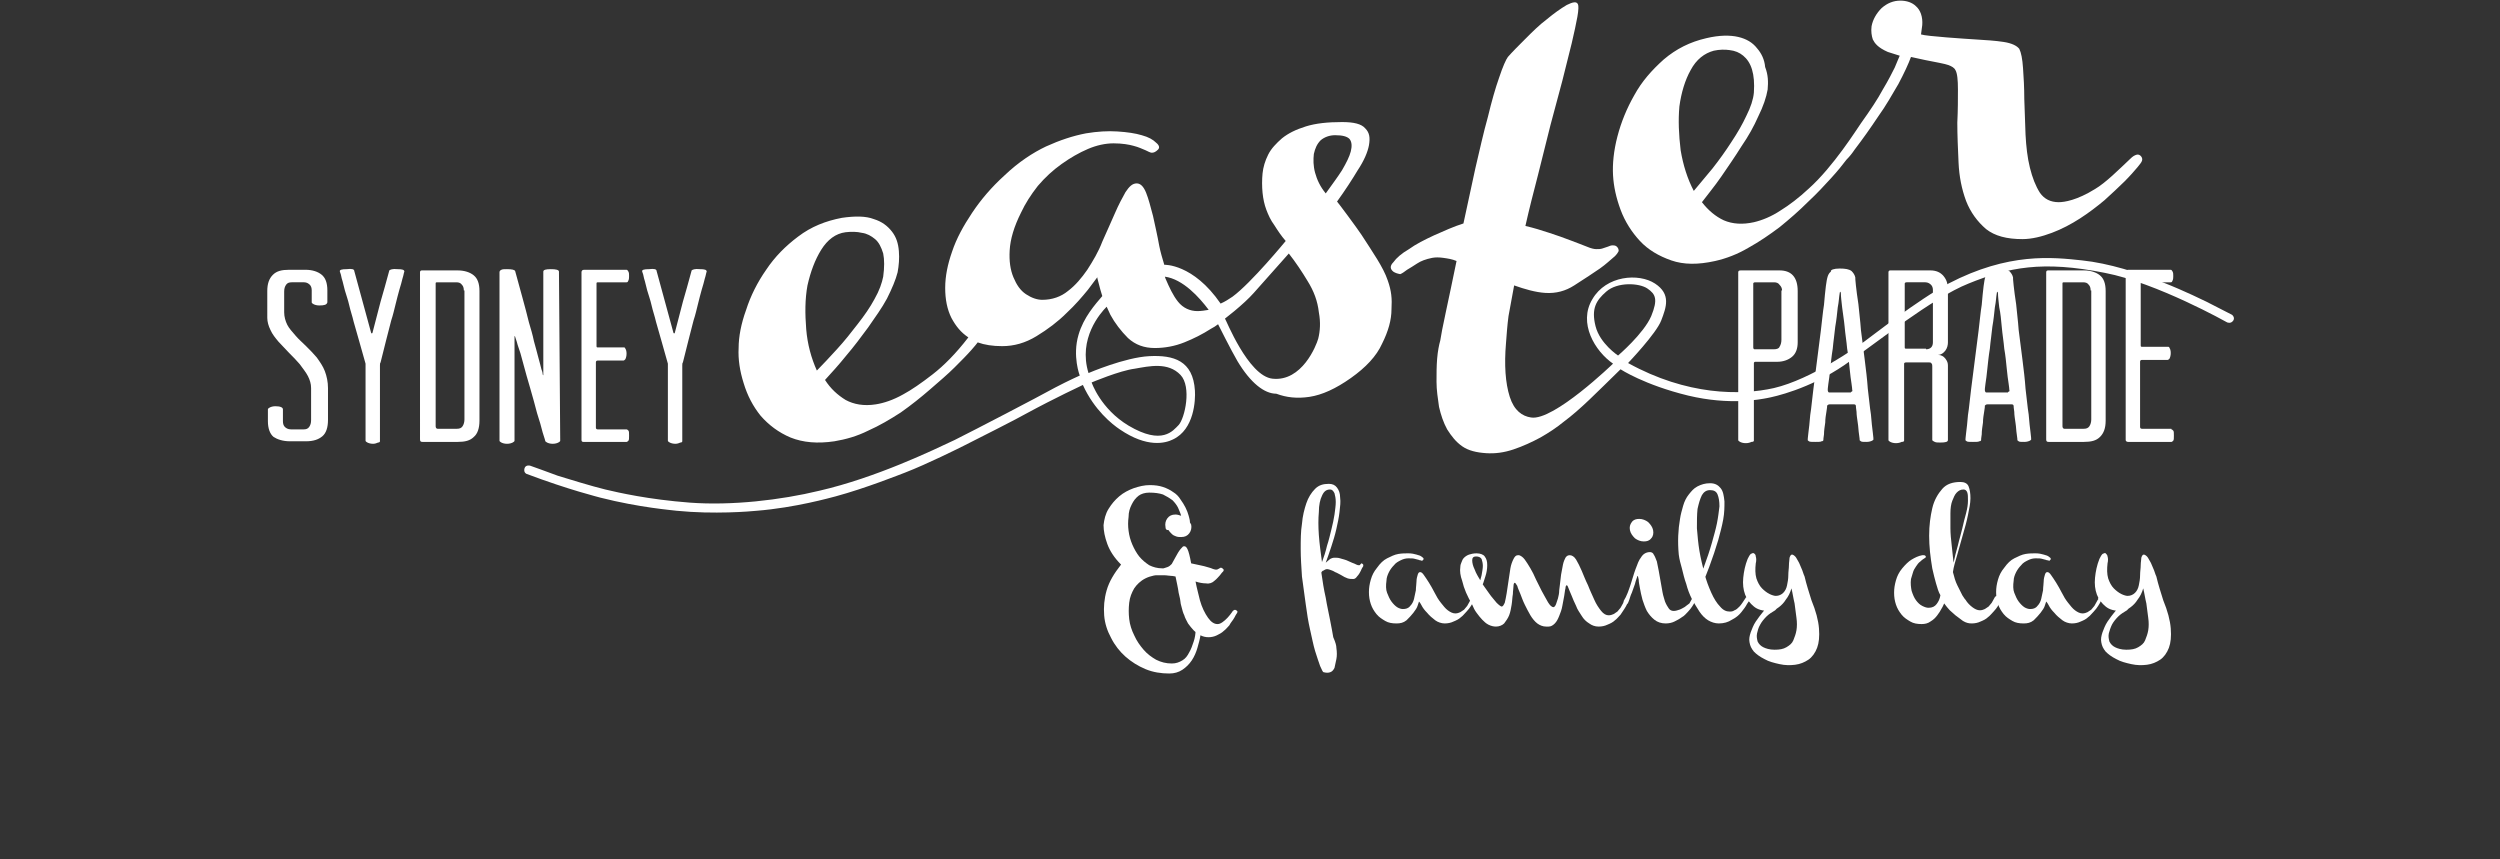 <?xml version="1.0" encoding="utf-8"?>
<!-- Generator: Adobe Illustrator 18.1.0, SVG Export Plug-In . SVG Version: 6.00 Build 0)  -->
<!DOCTYPE svg PUBLIC "-//W3C//DTD SVG 1.1//EN" "http://www.w3.org/Graphics/SVG/1.1/DTD/svg11.dtd">
<svg version="1.1" id="Layer_1" xmlns="http://www.w3.org/2000/svg" xmlns:xlink="http://www.w3.org/1999/xlink" x="0px" y="0px"
	 viewBox="-439 348.5 399.4 137.3" enable-background="new -439 348.5 399.4 137.3" xml:space="preserve">
<rect x="-439" y="348.5" width="399.4" height="137.3" fill="#333333" stroke="none"/>
<g>
	<g>
		<path fill-rule="evenodd" clip-rule="evenodd" fill="#FFFFFF" d="M-388,397.3c-0.4,0-0.7-0.1-0.9-0.2c-0.2-0.1-0.3-0.2-0.3-0.3
			v-1.9c0-0.4-0.1-0.7-0.3-0.9c-0.2-0.2-0.5-0.4-0.9-0.4h-0.4h-1.6c-0.4,0-0.7,0.1-0.9,0.4c-0.2,0.3-0.3,0.6-0.3,1.1v3.3
			c0,0.7,0.2,1.4,0.5,2c0.3,0.6,0.8,1.1,1.3,1.7c0.5,0.6,1.1,1.1,1.7,1.7c0.6,0.6,1.2,1.2,1.7,1.8c0.5,0.7,1,1.4,1.3,2.2
			c0.3,0.8,0.5,1.7,0.5,2.7v5.1c0,1.2-0.3,2.1-0.9,2.6c-0.6,0.5-1.4,0.8-2.6,0.8h-2.6c-1.1,0-2-0.3-2.6-0.7
			c-0.6-0.5-0.9-1.4-0.9-2.5v-1.9c0-0.1,0.1-0.2,0.3-0.3c0.2-0.1,0.5-0.2,0.9-0.2c0.8,0,1.2,0.2,1.2,0.5v1.9c0,0.4,0.1,0.7,0.3,0.9
			c0.2,0.2,0.5,0.4,1,0.4h2c0.4,0,0.7-0.1,0.9-0.4c0.2-0.3,0.3-0.6,0.3-1.1v-5.1c0-0.7-0.2-1.3-0.5-1.9c-0.3-0.6-0.8-1.2-1.3-1.9
			c-0.5-0.6-1.1-1.2-1.7-1.8c-0.6-0.6-1.1-1.2-1.7-1.8c-0.5-0.6-1-1.2-1.3-1.9c-0.3-0.6-0.5-1.3-0.5-1.9V395c0-1.2,0.3-2,0.9-2.6
			c0.6-0.6,1.4-0.8,2.6-0.8h2.6c1.1,0,2,0.3,2.6,0.8c0.6,0.5,0.9,1.3,0.9,2.5v1.9C-386.8,397.2-387.2,397.3-388,397.3z"/>
		<path fill-rule="evenodd" clip-rule="evenodd" fill="#FFFFFF" d="M-375.5,391.5c0.8,0,1.1,0.1,1.1,0.4c-0.1,0.2-0.1,0.5-0.3,1.1
			c-0.1,0.5-0.3,1.1-0.5,1.8c-0.2,0.7-0.4,1.5-0.6,2.3c-0.2,0.8-0.4,1.7-0.7,2.6c-0.5,2-1.1,4.2-1.7,6.7c-0.1,0.1-0.1,0.3-0.1,0.5
			v11.8v0.3c0,0.1-0.1,0.2-0.3,0.2c-0.2,0.1-0.5,0.2-0.8,0.2c-0.4,0-0.7-0.1-0.9-0.2c-0.2-0.1-0.3-0.2-0.3-0.3v-0.2v-11.7
			c0-0.1,0-0.2,0-0.2c0,0,0-0.1,0-0.2c-0.7-2.4-1.3-4.7-1.9-6.7c-0.2-0.9-0.5-1.7-0.7-2.6c-0.2-0.9-0.5-1.7-0.7-2.4
			c-0.2-0.7-0.3-1.3-0.5-1.9c-0.1-0.5-0.2-0.9-0.3-1.1c-0.1-0.3,0.3-0.4,1.1-0.4c0.8-0.1,1.2,0,1.2,0.3l2.7,9.9
			c0.1,0.1,0.1,0.1,0.2,0l1.3-5c0.4-1.4,0.9-3.1,1.4-5C-376.7,391.6-376.3,391.4-375.5,391.5z"/>
		<path fill-rule="evenodd" clip-rule="evenodd" fill="#FFFFFF" d="M-364.9,394.9c0-0.4-0.1-0.7-0.3-0.9c-0.2-0.3-0.5-0.4-0.9-0.4
			h-3.1c-0.2,0-0.2,0.1-0.2,0.2v22.8c0,0.2,0.1,0.4,0.3,0.4h3.1c0.4,0,0.7-0.1,0.9-0.4c0.2-0.3,0.3-0.7,0.3-1.1V394.9z
			 M-365.9,391.7c1.1,0,2,0.3,2.6,0.8c0.6,0.5,0.9,1.3,0.9,2.5v20.7c0,1.2-0.3,2.1-0.9,2.6c-0.6,0.6-1.4,0.8-2.6,0.8h-5.6
			c-0.3,0-0.4-0.1-0.4-0.4V392c0-0.2,0.1-0.3,0.3-0.3H-365.9z"/>
		<path fill-rule="evenodd" clip-rule="evenodd" fill="#FFFFFF" d="M-349.5,418.9c0,0.1-0.1,0.2-0.3,0.3c-0.2,0.1-0.5,0.2-0.9,0.2
			c-0.4,0-0.7-0.1-0.9-0.2c-0.2-0.1-0.3-0.2-0.3-0.3c0,0-0.1-0.4-0.4-1.3c-0.2-0.8-0.5-1.9-0.9-3.1c-0.3-1.2-0.7-2.6-1.1-4
			c-0.4-1.4-0.8-2.7-1.1-3.9c-0.3-1.2-0.6-2.2-0.9-3c-0.2-0.8-0.4-1.2-0.4-1.3c0-0.1-0.1-0.1-0.1-0.1c0,0,0,0,0,0.1v16.6
			c0,0.1-0.1,0.2-0.3,0.3c-0.2,0.1-0.5,0.2-0.9,0.2c-0.4,0-0.7-0.1-0.9-0.2c-0.2-0.1-0.3-0.2-0.3-0.3V392c0-0.2,0.1-0.3,0.3-0.4
			c0.2-0.1,0.5-0.1,0.9-0.1c0.8,0,1.2,0.1,1.3,0.3c0.8,3,1.6,5.7,2.2,8.2c0.3,1,0.6,2,0.8,3c0.3,1,0.5,1.9,0.7,2.6
			c0.2,0.8,0.4,1.4,0.5,1.9c0.2,0.5,0.2,0.7,0.2,0.8c0,0.1,0.1,0.1,0.1,0.2c0,0.1,0,0,0-0.2v-16.4c0-0.3,0.4-0.4,1.2-0.4
			c0.8,0,1.3,0.1,1.3,0.4L-349.5,418.9z"/>
		<path fill-rule="evenodd" clip-rule="evenodd" fill="#FFFFFF" d="M-338.9,417.1c0.1,0,0.2,0.1,0.3,0.2c0.1,0.1,0.1,0.4,0.1,0.8
			c0,0.4,0,0.7-0.1,0.8c-0.1,0.1-0.2,0.2-0.3,0.2l-6.9,0c-0.2,0-0.3-0.1-0.3-0.3V392c0-0.2,0.1-0.4,0.4-0.4h6.8
			c0.1,0,0.2,0.1,0.3,0.3c0.1,0.2,0.1,0.4,0.1,0.7c0,0.2,0,0.5-0.1,0.7c-0.1,0.2-0.1,0.3-0.3,0.3h-4.6c-0.2,0-0.2,0.1-0.2,0.2v10
			c0,0.2,0.1,0.2,0.2,0.2h4.2c0.1,0,0.2,0.1,0.2,0.2c0.1,0.1,0.2,0.4,0.2,0.8c0,0.4-0.1,0.7-0.2,0.9c-0.1,0.1-0.2,0.2-0.3,0.2h-4.1
			c-0.2,0-0.3,0.1-0.3,0.3v10.4c0,0.2,0.1,0.3,0.3,0.3H-338.9z"/>
		<path fill-rule="evenodd" clip-rule="evenodd" fill="#FFFFFF" d="M-327.2,391.5c0.8,0,1.1,0.1,1.1,0.4c-0.1,0.2-0.1,0.5-0.3,1.1
			c-0.1,0.5-0.3,1.1-0.5,1.8c-0.2,0.7-0.4,1.5-0.6,2.3c-0.2,0.8-0.4,1.7-0.7,2.6c-0.5,2-1.1,4.2-1.7,6.7c-0.1,0.1-0.1,0.3-0.1,0.5
			v11.8v0.3c0,0.1-0.1,0.2-0.3,0.2c-0.2,0.1-0.5,0.2-0.8,0.2c-0.4,0-0.7-0.1-0.9-0.2c-0.2-0.1-0.3-0.2-0.3-0.3v-0.2v-11.7
			c0-0.1,0-0.2,0-0.2c0,0,0-0.1,0-0.2c-0.7-2.4-1.3-4.7-1.9-6.7c-0.2-0.9-0.5-1.7-0.7-2.6c-0.2-0.9-0.5-1.7-0.7-2.4
			c-0.2-0.7-0.3-1.3-0.5-1.9c-0.1-0.5-0.2-0.9-0.3-1.1c-0.1-0.3,0.3-0.4,1.1-0.4c0.8-0.1,1.2,0,1.2,0.3l2.7,9.9
			c0.1,0.1,0.1,0.1,0.2,0l1.3-5c0.4-1.4,0.9-3.1,1.4-5C-328.4,391.6-328,391.4-327.2,391.5z"/>
		<path fill="#FFFFFF" d="M-156.6,362.8c-0.2,1.2-0.7,2.7-1.5,4.3c-0.7,1.6-1.6,3.2-2.7,4.8c-1,1.6-2.1,3.2-3.2,4.8
			c-1.1,1.6-2.2,2.9-3.1,4.1c1,1.3,2.2,2.3,3.5,2.9c1.4,0.6,3,0.7,4.8,0.3c1.3-0.3,2.8-0.9,4.3-1.9c1.3-0.8,2.9-2,4.5-3.5
			c3.9-3.5,7.6-9.4,8.3-10.4c1.5-2.1,2.7-3.9,3.5-5.4c0.9-1.5,1.5-2.7,1.9-3.5c0.4-0.9,0.6-1.5,0.8-1.9c0,0-1.3-0.4-1.9-0.6
			c-1.6-0.7-2.1-1.4-2.4-2c-0.2-0.6-0.3-1.3-0.2-2.1c0.2-1.1,0.8-2.1,1.6-2.9c0.9-0.8,1.9-1.2,3-1.2c1,0,1.9,0.3,2.5,0.9
			c0.7,0.6,1.1,1.7,1,3c-0.1,0.6-0.1,0.9-0.2,1.5c0.9,0.3,7.1,0.7,8.7,0.8c1.7,0.1,3.2,0.2,4.5,0.4c1.3,0.2,2.1,0.6,2.5,1.1
			c0.3,0.6,0.5,1.6,0.6,3.1c0.1,1.4,0.2,3.1,0.2,4.9l0.2,5.7c0.1,1.9,0.3,3.7,0.7,5.3c0.4,1.6,0.9,2.9,1.6,4c0.7,1,1.7,1.5,3,1.5
			c0.9,0,2.9-0.3,5.8-2.1c1.7-1,3.8-3.1,5.6-4.8c0.4-0.4,0.7-0.6,1.1-0.7c0.5-0.1,1,0.5,0.8,1c-0.1,0.3-0.4,0.6-0.7,1
			c-0.5,0.6-1.2,1.4-2.1,2.3c-0.9,0.9-2,1.9-3.2,3c-1.2,1-2.5,2-3.9,2.9c-1.4,0.9-2.9,1.7-4.5,2.3c-1.6,0.6-3.2,1-4.7,1
			c-2.5,0-4.4-0.5-5.8-1.6c-1.4-1.2-2.5-2.7-3.2-4.5c-0.7-1.9-1.1-3.9-1.2-6.1c-0.1-2.2-0.2-4.4-0.2-6.4c0.1-2,0.1-3.8,0.1-5.3
			c0-1.5-0.1-2.6-0.4-3.1c-0.2-0.4-0.6-0.6-1.1-0.8c-0.5-0.2-2.2-0.5-3.7-0.8c-0.9-0.2-2.3-0.5-2.3-0.5c-0.4,1.1-1.1,2.6-2,4.3
			c-1,1.7-2,3.5-3.3,5.3c-1.2,1.8-2.4,3.5-3.7,5.2c-0.4,0.6-0.8,1.1-1.3,1.6c-0.6,0.8-1.4,1.8-2.5,3c-1,1.1-2.2,2.4-3.7,3.8
			c-1.4,1.4-2.9,2.7-4.5,4c-1.6,1.2-3.2,2.3-5,3.3c-1.7,1-3.5,1.7-5.3,2.1c-2.7,0.6-5,0.6-7-0.1c-2-0.7-3.7-1.7-5-3.1
			c-1.3-1.4-2.4-3.1-3.1-5c-0.7-1.9-1.1-3.7-1.2-5.5c-0.1-1.8,0.1-3.9,0.7-6.2c0.6-2.3,1.5-4.5,2.7-6.6c1.2-2.2,2.8-4,4.7-5.7
			c2-1.7,4.2-2.8,6.8-3.4c2.1-0.5,3.8-0.5,5.1-0.2c1.3,0.3,2.3,0.9,3,1.8c0.7,0.8,1.2,1.8,1.3,3
			C-156.5,360.5-156.5,361.6-156.6,362.8z M-165.2,356.6c-1.5,0.4-2.8,1.4-3.7,3.1c-0.9,1.6-1.5,3.6-1.8,5.8c-0.2,2.2-0.1,4.5,0.2,7
			c0.4,2.4,1.1,4.6,2.1,6.5c0.9-1.1,1.9-2.3,3-3.6c1.1-1.4,2.1-2.8,3-4.2c1-1.5,1.8-2.9,2.4-4.2c0.7-1.4,1.1-2.6,1.2-3.7
			c0.1-1.5,0-2.7-0.3-3.7c-0.3-1-0.8-1.7-1.4-2.2c-0.6-0.5-1.3-0.8-2.2-0.9C-163.4,356.4-164.3,356.4-165.2,356.6z"/>
		<path fill="#FFFFFF" d="M-303.9,385.6c-1.6,0.2-2.9,1.2-3.9,2.8c-1,1.6-1.7,3.5-2.2,5.7c-0.4,2.2-0.4,4.5-0.2,7
			c0.2,2.4,0.8,4.6,1.7,6.6c1-1,2-2.1,3.2-3.4c1.2-1.3,2.3-2.7,3.3-4c1.1-1.4,2-2.7,2.7-4c0.8-1.4,1.2-2.6,1.4-3.6
			c0.2-1.5,0.2-2.7,0-3.7c-0.3-1-0.7-1.8-1.3-2.3c-0.6-0.5-1.3-0.9-2.1-1C-302.1,385.5-303,385.5-303.9,385.6z M-252.9,392.7
			l0.1,0.3c0.6,1.4,1.2,2.7,2,3.7c0.8,1,1.9,1.5,3.1,1.5c0.6,0,1.2-0.1,1.8-0.2C-247.4,396-250,393.1-252.9,392.7z M-225.7,370.1
			c-0.9,0-1.7,0.3-2.3,0.8c-0.6,0.6-0.9,1.3-1.1,2.2c-0.1,0.9-0.1,1.9,0.2,3c0.3,1.1,0.8,2.2,1.7,3.3c1-1.4,1.9-2.6,2.6-3.7
			c0.7-1.2,1.2-2.2,1.4-3c0.2-0.8,0.2-1.5-0.2-2C-223.8,370.3-224.5,370.1-225.7,370.1z M-264.6,409.6c0,0,1.4,4.2,5.9,6.9
			c5.4,3.2,7.1,0.8,8-0.1c1-1.1,2.1-6.1,0.3-8c-2-2.1-5-1.4-7.3-1C-260.1,407.7-264.6,409.6-264.6,409.6z M-235.7,409
			c4.7,0.5,7-5.3,7.3-6.4c0.3-1.2,0.4-2.6,0.1-4.2c-0.2-1.8-0.8-3.4-1.8-5c-0.9-1.5-1.9-3-3-4.4c0,0-4.7,5.3-5.6,6.3
			c-0.8,0.9-1.9,1.9-3.1,2.9c-0.5,0.4-1,0.8-1.5,1.2C-243.2,399.4-239.6,408.6-235.7,409z M-241.3,406.2c-1-1.7-3.1-5.9-3.1-5.9
			c-0.4,0.3-0.7,0.5-1.1,0.7c-1.4,0.9-2.8,1.6-4.3,2.2c-1.5,0.6-3.1,0.9-4.7,0.9c-1.7,0-3.1-0.5-4.3-1.6c-1.1-1.1-2.1-2.4-2.8-3.7
			c-0.2-0.4-0.4-0.9-0.6-1.3c-1,1-4.6,5.1-2.9,10.6c0,0,5.8-2.5,9.7-2.7c3.9-0.2,7,0.7,7.3,5.5c0.1,1.5-0.1,6.2-3.5,7.8
			c-1.2,0.6-4.1,1.4-8.5-1.6c-1.2-0.8-4.1-3.1-5.9-7.1c0,0-4.5,2.1-9.1,4.6c-1,0.6-8.1,4.2-9.9,5.1c-0.8,0.4-5.8,2.9-9.4,4.3
			c-0.8,0.3-6.3,2.5-11.1,3.8c-0.8,0.2-6.4,1.8-12.6,2.3c-1,0.1-6.8,0.6-12.8,0c-0.7-0.1-5.9-0.5-12.2-2.1
			c-0.3-0.1-4.9-1.2-11.8-3.8c0,0-0.5-0.2-0.3-0.9c0.2-0.6,0.9-0.4,0.9-0.4s3.1,1.1,4.4,1.6c1.3,0.4,5.5,1.7,7.6,2.2
			c2.1,0.5,6.9,1.6,13.5,2.1c6.7,0.5,14.5-0.4,20.7-1.9c9.1-2.1,18.2-6.5,21.6-8.1c3.4-1.7,13.2-6.8,16.1-8.4
			c2.1-1.1,3.9-1.9,3.9-1.9s-1.2-3.1-0.2-6.5c0.8-2.8,2.7-4.9,3.8-6.2c-0.1-0.3-0.2-0.7-0.3-1c-0.3-1.2-0.5-1.8-0.5-2l-1.5,2
			c-0.9,1.1-2,2.4-3.4,3.7c-1.4,1.4-3,2.6-4.8,3.7c-1.8,1.1-3.6,1.6-5.5,1.6c-1.5,0-2.8-0.2-3.9-0.6c-0.2,0.3-0.5,0.6-1,1.2
			c-0.7,0.8-1.6,1.7-2.7,2.8c-1.1,1.1-2.4,2.2-3.9,3.5c-1.5,1.3-3,2.5-4.7,3.7c-1.7,1.1-3.4,2.1-5.2,2.9c-1.8,0.9-3.6,1.4-5.4,1.7
			c-2.7,0.4-5,0.2-7-0.6c-1.9-0.8-3.5-2-4.8-3.5c-1.2-1.5-2.1-3.2-2.7-5.2c-0.6-1.9-0.9-3.8-0.8-5.6c0-1.8,0.4-3.9,1.2-6.1
			c0.7-2.2,1.8-4.4,3.2-6.4c1.4-2.1,3.1-3.8,5.1-5.3c2.1-1.6,4.4-2.5,7-3c2.1-0.3,3.8-0.3,5.1,0.2c1.3,0.4,2.2,1.1,2.9,2
			c0.7,0.9,1,1.9,1.1,3.1c0.1,1.2,0,2.3-0.2,3.4c-0.3,1.2-0.9,2.6-1.7,4.2c-0.8,1.5-1.9,3-3,4.6c-1.1,1.5-2.3,3.1-3.5,4.5
			c-1.2,1.5-2.4,2.8-3.4,3.9c0.9,1.4,2,2.4,3.3,3.2c1.3,0.7,2.9,1,4.8,0.7c1.3-0.2,2.8-0.7,4.4-1.6c1.3-0.7,2.9-1.8,4.7-3.2
			c1.8-1.4,3.7-3.3,5.7-5.9c-1.2-0.8-2-1.8-2.7-3.1c-0.7-1.4-1-3-1-4.8c0-1.9,0.4-3.8,1.1-5.8c0.7-2.1,1.8-4.1,3.2-6.2
			c1.4-2.1,3.1-4.1,5.2-6c2.2-2.1,4.5-3.6,6.6-4.6c2.2-1,4.3-1.7,6.4-2.1c1.8-0.3,3.5-0.4,5-0.3c1.6,0.1,2.9,0.3,3.9,0.6
			c1.1,0.3,1.8,0.7,2.3,1.2c0.5,0.4,0.6,0.8,0.3,1.1c-0.4,0.4-0.7,0.5-1,0.5c-0.2,0-0.6-0.2-1-0.4c-0.5-0.2-1.1-0.5-1.9-0.7
			c-0.7-0.2-1.8-0.4-3.2-0.4c-1.3,0-2.7,0.3-4.1,0.9c-1.4,0.6-2.8,1.4-4.2,2.4c-1.4,1-2.6,2.1-3.8,3.5c-1.1,1.4-2,2.8-2.7,4.3
			c-1.1,2.2-1.7,4.2-1.8,6c-0.1,1.7,0.1,3.1,0.6,4.3c0.5,1.2,1.1,2.1,2,2.7c0.9,0.6,1.8,0.9,2.6,0.9c1.6,0,3-0.5,4.1-1.4
			c1.2-0.9,2.2-2.1,3.1-3.4c0.9-1.4,1.8-2.9,2.4-4.5c0.7-1.6,1.4-3.1,2-4.5c0.6-1.4,1.2-2.5,1.7-3.4c0.6-0.9,1.1-1.4,1.8-1.4
			c0.6,0,1.1,0.5,1.5,1.5c0.4,1,0.7,2.2,1.1,3.7c0.3,1.4,0.7,3.1,1,4.8c0.2,1,0.5,2,0.8,3c0,0,4.6-0.2,9,6.2
			c0.7-0.3,1.3-0.7,1.9-1.1c3-2.2,8.5-8.9,8.5-8.9c-0.7-0.8-1.3-1.7-1.8-2.5c-0.6-0.8-1-1.7-1.3-2.5c-0.3-0.8-0.5-1.7-0.6-2.7
			c-0.1-1-0.1-2.1,0-3.1c0.1-1,0.4-2,0.9-3c0.5-1,1.3-1.8,2.2-2.6c1-0.8,2.2-1.4,3.8-1.9c1.6-0.5,3.5-0.7,5.8-0.7
			c1.9,0,3.1,0.3,3.7,1c0.7,0.7,0.8,1.5,0.6,2.7c-0.2,1.1-0.8,2.5-1.8,4c-0.9,1.5-2,3.2-3.3,5c0.2,0.2,3.1,4.1,3.9,5.3
			c1.8,2.8,3.5,5.2,4.2,7.3c0.6,1.7,0.7,2.9,0.6,4.6c0,1.7-0.5,3.5-1.5,5.5c-0.9,2-2.6,3.8-5,5.5c-2.4,1.7-4.6,2.7-6.6,3
			c-2,0.3-3.7,0.1-5.3-0.5C-237,411.4-239.2,409.7-241.3,406.2z"/>
		<path fill="#FFFFFF" d="M-180.5,405.3c0,0,4.1-3.5,5.3-6.3c1.1-2.7,0.7-3.5-0.6-4.4c-1.3-0.9-4.8-1.1-6.6,0.5
			c-1.6,1.4-2.4,2.7-1.7,5.5C-183.4,403.4-180.5,405.3-180.5,405.3z M-216.4,391.9c-0.5-0.4-0.6-0.9,0-1.5c0.5-0.7,1.3-1.4,2.5-2.1
			c1.1-0.8,2.5-1.5,4-2.2c1.6-0.7,3.1-1.4,4.7-1.9c0.6-2.9,1.3-5.9,1.9-8.8c0.7-3,1.3-5.7,2-8.2c0.6-2.5,1.2-4.6,1.8-6.3
			c0.6-1.8,1.1-2.9,1.4-3.3c0.7-0.8,1.6-1.7,2.7-2.8c1.2-1.2,2.3-2.3,3.5-3.2c1.2-1,2.2-1.7,3.2-2.3c1-0.5,1.6-0.6,1.8-0.1
			c0.1,0.2,0.1,0.9-0.1,2c-0.2,1.1-0.5,2.5-0.9,4.2l-1.5,6l-1.9,7.1l-2,8c-0.7,2.7-1.4,5.4-2,8.1c1.3,0.3,2.6,0.7,3.8,1.1
			c1.2,0.4,2.4,0.8,3.4,1.2c1,0.4,1.9,0.7,2.6,1c0.7,0.3,1.2,0.4,1.5,0.4c0.4,0,0.7,0,1-0.1l0.9-0.3c0.2-0.1,0.5-0.2,0.7-0.2
			c0.2,0,0.5,0,0.7,0.2c0.2,0.2,0.3,0.4,0.3,0.7c-0.1,0.2-0.3,0.6-0.8,1c-0.5,0.4-1.2,1.1-2.2,1.8c-1,0.7-2.4,1.6-4.1,2.7
			c-1.4,0.9-2.9,1.3-4.6,1.2c-1.6-0.1-3.3-0.6-5-1.2c-0.3,1.7-0.6,3.3-0.9,4.9c-0.2,1.5-0.3,3-0.4,4.3c-0.3,3.5-0.1,6.4,0.6,8.6
			c0.7,2.2,2,3.1,3.4,3.3c3.6,0.6,13.1-8.6,13.1-8.6c-2.9-2-5.6-6.5-3.3-10.3c2.2-3.8,7.4-4.2,10-2.5c2.6,1.7,1.8,3.8,1,5.9
			c-0.8,2.1-5.3,6.8-5.3,6.8c9.4,5.2,18,5.2,23.3,4c6-1.4,13.3-6.6,14.4-7.4c1-0.7,8.6-6.7,13.5-9.3c9.6-5,16.6-4.2,21.3-3.7
			c8.7,0.9,19,6.2,19.9,6.6c1,0.5,4.1,2.1,4.1,2.1s0.5,0.4,0.2,0.9c-0.4,0.6-1,0.3-1,0.3s-11.2-6.3-19.5-7.9
			c-10-2-15.4-0.9-21.8,1.7c-5.8,2.3-15,9.7-19.8,13c-5.7,3.9-11.3,5.1-12.4,5.3c-1.1,0.2-5.9,1.2-12.6-0.4
			c-7-1.7-10.8-4.2-10.8-4.2c-3.9,3.8-6.4,6.4-9.1,8.4c-1.1,0.9-2.3,1.7-3.7,2.5c-1.3,0.7-2.8,1.4-4.3,1.9c-1.5,0.5-2.9,0.7-4.4,0.6
			c-1.5-0.1-2.8-0.4-3.8-1.1c-1-0.7-1.7-1.6-2.4-2.7c-0.6-1.1-1-2.3-1.3-3.6c-0.2-1.4-0.4-2.7-0.4-4c0-1.3,0-2.5,0.1-3.7
			c0.1-1.2,0.3-2.2,0.5-2.9c0.1-0.7,0.4-2.3,0.9-4.6c0.5-2.4,1.1-5.1,1.7-8.1c-0.7-0.3-1.4-0.4-2.1-0.5c-0.7-0.1-1.3-0.1-1.8,0
			c-1,0.2-1.8,0.5-2.4,0.9c-0.6,0.4-1.1,0.7-1.6,1c-0.4,0.3-0.8,0.6-1.1,0.7C-215.8,392.2-216.1,392.1-216.4,391.9z"/>
		<g>
			<path fill-rule="evenodd" clip-rule="evenodd" fill="#FFFFFF" d="M-154.3,394.9c0-0.3-0.1-0.6-0.4-0.9c-0.2-0.3-0.5-0.4-0.9-0.4
				h-3c-0.2,0-0.3,0.1-0.3,0.2V404c0,0.2,0.1,0.3,0.2,0.3h3.1c0.4,0,0.8-0.1,0.9-0.4c0.2-0.3,0.3-0.7,0.3-1.1V394.9z M-154.7,391.7
				c1.9,0,2.9,1.1,2.9,3.3v8.2c0,1-0.3,1.8-0.9,2.3c-0.6,0.5-1.4,0.8-2.4,0.8h-3.5c-0.1,0-0.2,0.1-0.2,0.2v12.4
				c0,0.1-0.1,0.2-0.4,0.2c-0.2,0.1-0.5,0.2-0.9,0.2c-0.4,0-0.7-0.1-0.9-0.2c-0.2-0.1-0.3-0.2-0.3-0.3V392c0-0.2,0.1-0.3,0.4-0.3
				H-154.7z"/>
			<path fill-rule="evenodd" clip-rule="evenodd" fill="#FFFFFF" d="M-143.3,411.1c0.2,0,0.3-0.1,0.2-0.4c0,0,0-0.3-0.1-0.9
				c-0.1-0.6-0.2-1.4-0.3-2.4c-0.1-1-0.2-2.1-0.4-3.2c-0.1-1.2-0.3-2.3-0.4-3.5c-0.1-1.1-0.3-2.2-0.4-3.1c-0.1-0.9-0.2-1.7-0.2-2.2
				c0-0.2-0.1-0.3-0.1-0.3c0,0-0.1,0.1-0.1,0.3c-0.1,0.5-0.1,1.2-0.3,2.2c-0.1,0.9-0.2,2-0.4,3.1c-0.1,1.1-0.3,2.3-0.4,3.5
				c-0.2,1.2-0.3,2.3-0.4,3.2c-0.1,1-0.2,1.8-0.3,2.4c-0.1,0.6-0.1,1-0.1,1c0,0.2,0.1,0.4,0.2,0.4H-143.3z M-145.1,391.4
				c0.9,0,1.5,0.1,1.9,0.4c0.3,0.3,0.5,0.6,0.6,1c0,0.1,0,0.5,0.1,1.3c0.1,0.8,0.2,1.8,0.4,3c0.1,1.2,0.3,2.6,0.4,4.1
				c0.2,1.5,0.4,3.1,0.6,4.7c0.2,1.6,0.4,3.2,0.5,4.7c0.2,1.5,0.3,2.9,0.5,4.1c0.1,1.2,0.2,2.2,0.3,2.9c0.1,0.7,0.1,1.1,0.1,1.1
				c0,0.1-0.1,0.1-0.2,0.2c-0.2,0.1-0.5,0.2-0.9,0.2c-0.5,0-0.8,0-0.9-0.1c-0.1-0.1-0.2-0.1-0.2-0.2c0,0,0-0.3-0.1-0.9
				c-0.1-0.6-0.1-1.2-0.2-1.8c-0.1-0.7-0.2-1.3-0.2-1.8c-0.1-0.6-0.1-0.9-0.1-0.9c0-0.2-0.1-0.3-0.3-0.3h-3.9
				c-0.2,0-0.3,0.1-0.4,0.2c0,0.1,0,0.4-0.1,0.9c-0.1,0.6-0.2,1.2-0.2,1.8c-0.1,0.7-0.2,1.3-0.2,1.9c-0.1,0.6-0.1,0.8-0.1,0.9
				c0,0.1-0.1,0.2-0.3,0.2c-0.1,0.1-0.5,0.1-1,0.1c-0.5,0-0.9,0-1-0.1c-0.1-0.1-0.2-0.1-0.2-0.2c0,0,0-0.4,0.1-1.1
				c0.1-0.7,0.2-1.7,0.3-2.9c0.2-1.2,0.3-2.6,0.5-4.1c0.2-1.6,0.4-3.1,0.6-4.7c0.2-1.6,0.4-3.2,0.6-4.7c0.2-1.6,0.3-2.9,0.5-4.1
				c0.1-1.2,0.2-2.2,0.3-3c0.1-0.8,0.2-1.2,0.2-1.2c0.1-0.4,0.2-0.8,0.6-1.1C-146.6,391.6-146,391.4-145.1,391.4z"/>
			<path fill-rule="evenodd" clip-rule="evenodd" fill="#FFFFFF" d="M-131.3,404.3c0.7,0,1.1-0.4,1.1-1.1v-8.4
				c0-0.3-0.1-0.6-0.3-0.8c-0.2-0.2-0.5-0.4-0.9-0.4h-3c-0.2,0-0.3,0.1-0.3,0.2V404c0,0.2,0.1,0.2,0.2,0.2H-131.3z M-127.8,403.2
				c0,0.4-0.1,0.9-0.4,1.3c-0.3,0.4-0.7,0.7-1.2,0.7c0.5,0,0.9,0.2,1.2,0.6c0.3,0.4,0.4,0.7,0.4,1.1v11.9c0,0.3-0.4,0.4-1.2,0.4
				c-0.4,0-0.7,0-0.9-0.1c-0.2-0.1-0.4-0.2-0.4-0.3v-11.7c0-0.2,0-0.4-0.1-0.5c-0.1-0.2-0.2-0.2-0.5-0.2h-3.6
				c-0.2,0-0.3,0.1-0.3,0.2v12.3c0,0.1-0.1,0.2-0.4,0.2c-0.2,0.1-0.5,0.2-0.9,0.2c-0.4,0-0.7-0.1-0.9-0.2c-0.2-0.1-0.3-0.2-0.3-0.3
				v-26.8c0-0.2,0.1-0.3,0.3-0.3h6.4c0.9,0,1.6,0.3,2.1,0.9c0.5,0.6,0.7,1.3,0.7,2V403.2z"/>
			<path fill-rule="evenodd" clip-rule="evenodd" fill="#FFFFFF" d="M-118.2,411.1c0.2,0,0.3-0.1,0.2-0.4c0,0,0-0.3-0.1-0.9
				c-0.1-0.6-0.2-1.4-0.3-2.4c-0.1-1-0.2-2.1-0.4-3.2c-0.1-1.2-0.3-2.3-0.4-3.5c-0.1-1.1-0.2-2.2-0.4-3.1c-0.1-0.9-0.2-1.7-0.2-2.2
				c0-0.2-0.1-0.3-0.1-0.3c0,0-0.1,0.1-0.1,0.3c-0.1,0.5-0.1,1.2-0.3,2.2c-0.1,0.9-0.2,2-0.4,3.1c-0.1,1.1-0.3,2.3-0.4,3.5
				c-0.2,1.2-0.3,2.3-0.4,3.2c-0.1,1-0.2,1.8-0.3,2.4c-0.1,0.6-0.1,1-0.1,1c0,0.2,0.1,0.4,0.2,0.4H-118.2z M-119.9,391.4
				c0.9,0,1.5,0.1,1.9,0.4c0.3,0.3,0.5,0.6,0.6,1c0,0.1,0,0.5,0.1,1.3c0.1,0.8,0.2,1.8,0.4,3c0.1,1.2,0.3,2.6,0.4,4.1
				c0.2,1.5,0.4,3.1,0.6,4.7c0.2,1.6,0.4,3.2,0.5,4.7c0.2,1.5,0.3,2.9,0.5,4.1c0.1,1.2,0.2,2.2,0.3,2.9c0.1,0.7,0.1,1.1,0.1,1.1
				c0,0.1-0.1,0.1-0.2,0.2c-0.2,0.1-0.5,0.2-0.9,0.2c-0.5,0-0.8,0-0.9-0.1c-0.1-0.1-0.2-0.1-0.2-0.2c0,0,0-0.3-0.1-0.9
				c-0.1-0.6-0.1-1.2-0.2-1.8c-0.1-0.7-0.2-1.3-0.2-1.8c-0.1-0.6-0.1-0.9-0.1-0.9c0-0.2-0.1-0.3-0.3-0.3h-3.9
				c-0.2,0-0.3,0.1-0.4,0.2c0,0.1,0,0.4-0.1,0.9c-0.1,0.6-0.2,1.2-0.2,1.8c-0.1,0.7-0.2,1.3-0.2,1.9c-0.1,0.6-0.1,0.8-0.1,0.9
				c0,0.1-0.1,0.2-0.3,0.2c-0.1,0.1-0.5,0.1-1,0.1c-0.5,0-0.9,0-1-0.1c-0.1-0.1-0.2-0.1-0.2-0.2c0,0,0-0.4,0.1-1.1
				c0.1-0.7,0.2-1.7,0.3-2.9c0.2-1.2,0.3-2.6,0.5-4.1c0.2-1.6,0.4-3.1,0.6-4.7c0.2-1.6,0.4-3.2,0.6-4.7c0.2-1.6,0.3-2.9,0.5-4.1
				c0.1-1.2,0.2-2.2,0.3-3c0.1-0.8,0.2-1.2,0.2-1.2c0.1-0.4,0.2-0.8,0.6-1.1C-121.4,391.6-120.8,391.4-119.9,391.4z"/>
			<path fill-rule="evenodd" clip-rule="evenodd" fill="#FFFFFF" d="M-105,394.9c0-0.4-0.1-0.7-0.3-0.9c-0.2-0.3-0.5-0.4-0.9-0.4
				h-3.1c-0.2,0-0.2,0.1-0.2,0.2v22.8c0,0.2,0.1,0.4,0.3,0.4h3.1c0.4,0,0.7-0.1,0.9-0.4c0.2-0.3,0.3-0.7,0.3-1.1V394.9z
				 M-106.1,391.7c1.1,0,2,0.3,2.6,0.8c0.6,0.5,0.9,1.3,0.9,2.5v20.7c0,1.2-0.3,2-0.9,2.6c-0.6,0.6-1.4,0.8-2.6,0.8h-5.6
				c-0.3,0-0.4-0.1-0.4-0.4V392c0-0.2,0.1-0.3,0.3-0.3H-106.1z"/>
			<path fill-rule="evenodd" clip-rule="evenodd" fill="#FFFFFF" d="M-92.1,417.1c0.1,0,0.2,0.1,0.3,0.2c0.1,0.1,0.1,0.4,0.1,0.8
				c0,0.4,0,0.7-0.1,0.8c-0.1,0.1-0.2,0.2-0.3,0.2l-6.9,0c-0.2,0-0.4-0.1-0.4-0.3V392c0-0.2,0.1-0.4,0.4-0.4h6.8
				c0.1,0,0.2,0.1,0.3,0.3c0.1,0.2,0.1,0.4,0.1,0.7c0,0.2,0,0.5-0.1,0.7c-0.1,0.2-0.1,0.3-0.3,0.3h-4.6c-0.2,0-0.2,0.1-0.2,0.2v9.9
				c0,0.2,0.1,0.2,0.2,0.2h4.2c0.1,0,0.2,0.1,0.2,0.2c0.1,0.1,0.2,0.4,0.2,0.8c0,0.4-0.1,0.7-0.2,0.9c-0.1,0.1-0.2,0.2-0.3,0.2h-4.1
				c-0.2,0-0.3,0.1-0.3,0.3v10.4c0,0.2,0.1,0.3,0.3,0.3H-92.1z"/>
		</g>
	</g>
	<g>
		<path fill="#FFFFFF" d="M-252.8,432.7c-0.1-0.5,0-1,0.3-1.4c0.3-0.4,0.7-0.6,1.3-0.6c0.3,0,0.6,0.1,0.9,0.2
			c-0.1-0.4-0.3-0.8-0.5-1.3c-0.2-0.4-0.5-0.8-0.9-1.2c-0.4-0.3-0.9-0.6-1.5-0.9c-0.6-0.2-1.3-0.3-2.2-0.3c-0.7,0-1.3,0.2-1.7,0.5
			c-0.5,0.4-0.8,0.8-1.1,1.4c-0.3,0.6-0.5,1.2-0.5,2c-0.1,0.7-0.1,1.5,0,2.2c0.1,0.8,0.3,1.5,0.6,2.2c0.3,0.7,0.7,1.4,1.1,1.9
			c0.5,0.6,1,1,1.6,1.4c0.6,0.3,1.3,0.5,2.1,0.5c0.4,0,0.6,0.1,0.8,0.2c0.2,0.1,0.3,0.2,0.3,0.3c0,0.1,0,0.2-0.2,0.3
			c-0.2,0.1-0.4,0.2-0.7,0.2c-1.1,0-2.1,0.2-2.9,0.6c-0.8,0.4-1.4,1-1.8,1.6c-0.4,0.7-0.7,1.4-0.8,2.3c-0.1,0.9-0.1,1.7,0,2.6
			c0.1,0.9,0.4,1.8,0.8,2.6c0.4,0.9,0.9,1.6,1.5,2.3c0.6,0.7,1.3,1.2,2,1.6c0.8,0.4,1.6,0.6,2.5,0.6c0.7,0,1.2-0.2,1.7-0.5
			c0.5-0.3,0.8-0.7,1.1-1.3c0.3-0.5,0.5-1.1,0.7-1.7c0.2-0.6,0.3-1.2,0.3-1.8c0.1-0.6,0.1-1.1,0.1-1.6s0-0.8,0-1
			c0-0.3,0-0.5,0.1-0.7c0.1-0.1,0.2-0.2,0.3-0.2s0.2,0.1,0.3,0.3c0.1,0.2,0.1,0.5,0.2,0.9c0,0.2,0,0.6,0,1.2c0,0.6-0.1,1.2-0.2,1.8
			c-0.1,0.7-0.3,1.4-0.5,2.1c-0.2,0.7-0.5,1.4-0.9,2c-0.4,0.6-0.9,1.1-1.5,1.5c-0.6,0.4-1.3,0.6-2.1,0.6c-1.3,0-2.6-0.2-3.8-0.7
			c-1.2-0.5-2.3-1.2-3.2-2c-0.9-0.8-1.7-1.8-2.3-3c-0.6-1.1-1-2.3-1.1-3.6c-0.1-1.3,0-2.6,0.4-4c0.4-1.4,1.2-2.7,2.3-4.1
			c-1.1-1.1-1.8-2.2-2.2-3.3c-0.4-1.1-0.6-2.1-0.6-3c0.1-0.9,0.3-1.8,0.8-2.6c0.5-0.8,1-1.4,1.7-2c0.7-0.6,1.5-1,2.3-1.3
			c0.9-0.3,1.7-0.5,2.6-0.5c0.8,0,1.5,0.1,2.1,0.3c0.6,0.2,1.2,0.5,1.6,0.8c0.5,0.3,0.9,0.7,1.2,1.2c0.3,0.4,0.6,0.9,0.8,1.3
			s0.4,0.9,0.5,1.3c0.1,0.4,0.2,0.7,0.2,1c0,0.1,0,0.1,0.1,0.2c0,0.1,0,0.1,0.1,0.2c0.1,0.5,0,1-0.3,1.4c-0.3,0.4-0.7,0.6-1.3,0.6
			c-0.3,0-0.5,0-0.8-0.1c-0.3-0.1-0.5-0.2-0.7-0.4c-0.2-0.2-0.4-0.4-0.5-0.6C-252.7,433.2-252.8,433-252.8,432.7z M-256.5,439.9
			c-0.1-0.1-0.1-0.1,0.1-0.1c0.2,0,0.4-0.1,0.7-0.1c0.3,0,0.6-0.1,1-0.1c0.4,0,0.8-0.1,1.2-0.2c0.4-0.1,0.7-0.2,1-0.3
			c0.3-0.1,0.5-0.3,0.7-0.5c0.4-0.7,0.7-1.3,1-1.8c0.3-0.5,0.6-0.8,0.8-1c0.3-0.1,0.5,0,0.7,0.4c0.2,0.4,0.4,1.2,0.6,2.3
			c0.5,0.1,0.9,0.2,1.4,0.3s0.9,0.2,1.2,0.3c0.4,0.1,0.7,0.2,0.9,0.3c0.3,0.1,0.4,0.1,0.5,0.1c0.1,0,0.2,0,0.3-0.1
			c0.1,0,0.2-0.1,0.2-0.1c0.1,0,0.1-0.1,0.2-0.1c0.1,0,0.2,0,0.3,0.1c0.1,0.1,0.1,0.1,0.2,0.2c0,0.1,0,0.2-0.1,0.3
			c-0.1,0.1-0.3,0.3-0.5,0.6c-0.2,0.2-0.5,0.6-0.9,0.9c-0.3,0.3-0.8,0.5-1.3,0.4c-0.5,0-1.1-0.1-1.7-0.3c0.2,1.1,0.5,2.1,0.7,3
			c0.3,1.1,0.8,2.1,1.3,2.8c0.5,0.7,1,1,1.5,1c0.3,0,0.5-0.1,0.8-0.3c0.3-0.2,0.5-0.4,0.8-0.7c0.3-0.3,0.5-0.6,0.8-1
			c0-0.1,0.1-0.1,0.2-0.2c0.1-0.1,0.3-0.1,0.4,0c0.2,0.1,0.2,0.2,0.2,0.3c-0.1,0.1-0.1,0.2-0.1,0.2c0,0-0.1,0.1-0.2,0.3
			c-0.1,0.2-0.2,0.4-0.4,0.7c-0.2,0.3-0.4,0.5-0.6,0.9c-0.3,0.3-0.5,0.6-0.9,0.9c-0.3,0.3-0.7,0.5-1.1,0.7c-0.4,0.2-0.9,0.3-1.3,0.3
			c-0.5,0-0.9-0.1-1.3-0.3c-0.4-0.2-0.8-0.5-1.1-0.8c-0.3-0.3-0.6-0.7-0.9-1.1c-0.2-0.4-0.5-0.9-0.6-1.3c-0.2-0.4-0.3-0.8-0.4-1.2
			c-0.1-0.4-0.2-0.7-0.2-0.9c0-0.2-0.1-0.7-0.3-1.5c-0.1-0.8-0.3-1.6-0.5-2.6c-0.1,0-0.4-0.1-0.7-0.1c-0.3,0-0.7-0.1-1.1-0.1
			c-0.4,0-0.7,0-1,0c-0.3,0-0.5,0-0.6,0c-0.5,0.2-0.8,0.2-1,0.2c-0.2,0-0.3,0-0.3-0.1s-0.1-0.2-0.1-0.3
			C-256.3,440.1-256.4,440-256.5,439.9z"/>
		<path fill="#FFFFFF" d="M-225.5,452c0.1,0.7,0.1,1.3,0,1.8c-0.1,0.5-0.2,1-0.3,1.4c-0.2,0.4-0.4,0.6-0.7,0.7c-0.3,0.1-0.6,0.1-1,0
			c-0.2,0-0.3-0.4-0.6-1c-0.2-0.6-0.5-1.4-0.8-2.4c-0.3-1-0.5-2.1-0.8-3.4c-0.3-1.3-0.5-2.6-0.7-4.1c-0.2-1.4-0.4-2.9-0.6-4.4
			c-0.1-1.5-0.2-3-0.2-4.4c0-1.4,0-2.8,0.2-4c0.1-1.3,0.4-2.4,0.7-3.3s0.8-1.7,1.4-2.3c0.6-0.6,1.3-0.8,2.2-0.8c0.6,0,1,0.2,1.3,0.6
			c0.3,0.4,0.5,0.9,0.5,1.6c0.1,0.7,0,1.4-0.1,2.3c-0.1,0.9-0.3,1.8-0.5,2.7c-0.2,0.9-0.5,1.9-0.8,2.8c-0.3,0.9-0.6,1.8-0.9,2.6
			c0.2-0.2,0.5-0.4,0.7-0.6c0.2-0.1,0.4-0.2,0.7-0.2c0.3,0,0.6,0,0.9,0.1c0.3,0.1,0.7,0.2,1,0.3c0.3,0.1,0.6,0.3,0.9,0.4
			c0.3,0.1,0.5,0.2,0.7,0.3c0.2,0.1,0.3,0.1,0.4,0.1c0.1,0,0.2,0,0.2-0.1c0,0,0.1-0.1,0.1-0.1c0,0,0.1-0.1,0.1-0.1
			c0,0,0.1,0,0.2,0.1c0.1,0.1,0.1,0.1,0.1,0.2c0,0.1,0,0.2-0.1,0.3c-0.1,0.2-0.2,0.3-0.3,0.6c-0.1,0.2-0.3,0.6-0.6,0.9
			c-0.2,0.3-0.4,0.4-0.6,0.4c-0.3,0-0.6,0-0.9-0.1c-0.3-0.1-0.7-0.3-1-0.5c-0.4-0.2-0.7-0.4-1-0.5c-0.3-0.2-0.6-0.3-0.9-0.4
			c-0.3-0.1-0.5-0.1-0.7,0c-0.2,0.1-0.3,0.2-0.4,0.2c-0.1,0.1-0.2,0.2-0.2,0.3c0.2,1.4,0.4,2.7,0.7,4c0.2,1.3,0.5,2.5,0.7,3.6
			c0.2,1.1,0.4,2,0.5,2.7C-225.6,451.2-225.5,451.7-225.5,452z M-226.5,426.7c-0.6,0-1,0.3-1.3,1c-0.3,0.6-0.5,1.5-0.5,2.6
			c-0.1,1.1-0.1,2.3,0,3.7c0.1,1.4,0.3,2.8,0.5,4.3c0.3-0.8,0.6-1.7,0.8-2.6c0.3-0.9,0.5-1.8,0.7-2.6c0.2-0.8,0.4-1.7,0.5-2.4
			c0.1-0.8,0.2-1.4,0.2-2c0-0.6-0.1-1-0.2-1.4C-226,426.9-226.2,426.7-226.5,426.7z"/>
		<path fill="#FFFFFF" d="M-203.9,444c0.2,0,0.3,0.1,0.4,0.3c0,0,0,0.1-0.1,0.3c-0.1,0.2-0.2,0.4-0.4,0.7c-0.2,0.3-0.4,0.6-0.7,0.9
			c-0.3,0.3-0.6,0.7-0.9,0.9c-0.3,0.3-0.7,0.5-1.2,0.7c-0.4,0.2-0.9,0.3-1.4,0.3c-0.5,0-1.1-0.2-1.5-0.5c-0.5-0.4-0.9-0.7-1.3-1.2
			c-0.4-0.4-0.7-0.8-0.9-1.2c-0.2-0.4-0.4-0.6-0.4-0.6c0,0-0.1,0.3-0.2,0.6c-0.1,0.4-0.4,0.8-0.7,1.2c-0.3,0.4-0.7,0.8-1.1,1.2
			c-0.5,0.4-1,0.5-1.6,0.5c-0.7,0-1.3-0.1-1.8-0.4c-0.5-0.3-1-0.6-1.4-1.1c-0.4-0.5-0.7-1-0.9-1.6c-0.2-0.6-0.3-1.2-0.3-1.9
			c0-0.7,0.1-1.3,0.3-2c0.2-0.7,0.5-1.3,1-1.9c0.5-0.7,1-1.2,1.6-1.5c0.6-0.3,1.2-0.6,1.8-0.7c0.6-0.1,1.1-0.1,1.6-0.1
			c0.5,0,1,0.1,1.3,0.2c0.4,0.1,0.7,0.2,0.9,0.4c0.2,0.1,0.3,0.3,0.2,0.4c-0.1,0.1-0.2,0.2-0.2,0.2c-0.1,0-0.2-0.1-0.4-0.1
			c-0.2-0.1-0.4-0.1-0.7-0.2c-0.3-0.1-0.6-0.1-1.1-0.1c-0.4,0-0.8,0.1-1.2,0.3c-0.4,0.2-0.8,0.4-1.1,0.8c-0.3,0.3-0.6,0.7-0.8,1.1
			c-0.2,0.4-0.4,0.9-0.4,1.4c-0.1,0.7-0.1,1.4,0.1,1.9c0.2,0.5,0.4,1,0.7,1.4c0.3,0.4,0.6,0.7,0.9,0.9c0.3,0.2,0.7,0.3,0.9,0.3
			c0.5,0,0.9-0.1,1.2-0.5c0.3-0.3,0.5-0.7,0.6-1.1c0.1-0.4,0.2-0.9,0.3-1.4c0-0.5,0.1-1,0.1-1.4c0-0.4,0.1-0.8,0.2-1.1
			c0.1-0.3,0.2-0.4,0.4-0.4c0.2,0,0.4,0.2,0.6,0.5c0.2,0.3,0.5,0.7,0.8,1.2c0.3,0.5,0.6,1,0.9,1.6c0.3,0.6,0.6,1.1,1,1.6
			c0.4,0.5,0.7,0.9,1.1,1.2c0.4,0.3,0.8,0.5,1.2,0.5c0.3,0,0.6-0.1,0.8-0.2c0.2-0.1,0.4-0.3,0.6-0.4c0.2-0.2,0.3-0.4,0.5-0.6
			l0.5-0.9c0-0.1,0.1-0.1,0.1-0.1C-204.1,444-204,444-203.9,444z"/>
		<path fill="#FFFFFF" d="M-205.4,441.3c-0.3-0.8-0.4-1.6-0.3-2.2c0-0.3,0.1-0.6,0.2-0.8c0.1-0.3,0.2-0.5,0.4-0.7
			c0.2-0.2,0.5-0.4,0.8-0.5c0.3-0.1,0.7-0.2,1.2-0.2c0.6,0,1.1,0.2,1.3,0.5c0.3,0.4,0.4,0.8,0.4,1.4s-0.1,1.2-0.3,1.8
			c-0.2,0.7-0.4,1.3-0.7,1.9s-0.5,1.2-0.7,1.7c-0.2,0.5-0.4,0.8-0.5,1c-0.1,0-0.2-0.1-0.2-0.1c0-0.1-0.1-0.1-0.1-0.2
			c0-0.1,0-0.1-0.1-0.2s-0.1-0.1-0.1-0.2c0.2-0.2,0.4-0.5,0.6-1c0.2-0.4,0.4-0.9,0.7-1.5c0.2-0.5,0.4-1.1,0.5-1.6
			c0.1-0.6,0.2-1.1,0.2-1.5s-0.1-0.8-0.2-1.1c-0.2-0.3-0.5-0.4-0.9-0.4s-0.6,0.2-0.6,0.6c0,0.4,0.1,0.9,0.4,1.5
			c0.2,0.6,0.6,1.2,1,1.9c0.4,0.7,0.9,1.3,1.3,1.9c0.4,0.6,0.9,1.1,1.2,1.5c0.4,0.4,0.7,0.6,0.8,0.6c0.2,0,0.3-0.2,0.5-0.6
			c0.1-0.4,0.2-0.9,0.3-1.5c0.1-0.6,0.2-1.3,0.3-2c0.1-0.7,0.2-1.4,0.3-2c0.1-0.6,0.3-1.1,0.5-1.5c0.2-0.4,0.4-0.6,0.7-0.6h0
			c0,0,0.1,0,0.1,0c0,0,0.1,0,0.1,0c0.3,0.1,0.6,0.3,0.9,0.7c0.3,0.4,0.6,0.9,0.9,1.4c0.3,0.5,0.6,1.1,0.9,1.8
			c0.3,0.6,0.6,1.2,0.9,1.8c0.4,0.7,0.7,1.3,1,1.8c0.3,0.5,0.6,0.8,0.9,0.8h0c0.1,0,0.3-0.2,0.4-0.5c0.1-0.3,0.2-0.6,0.3-0.9
			c0.1-0.4,0.2-0.8,0.2-1.3l0.1-0.8c0.1-0.6,0.1-1.1,0.2-1.7s0.2-1.1,0.3-1.6c0.1-0.5,0.3-0.9,0.4-1.1c0.2-0.3,0.4-0.4,0.7-0.4
			c0.3,0,0.7,0.2,1,0.7s0.6,1.1,0.9,1.8c0.3,0.7,0.6,1.5,1,2.3c0.3,0.8,0.7,1.6,1,2.3c0.3,0.7,0.7,1.3,1.1,1.8
			c0.4,0.5,0.8,0.7,1.2,0.7c0.3,0,0.6-0.1,0.8-0.2c0.2-0.1,0.4-0.3,0.6-0.4c0.2-0.2,0.3-0.4,0.5-0.6l0.5-0.9c0-0.1,0.1-0.1,0.1-0.1
			c0.1,0,0.1-0.1,0.2-0.1c0.2,0,0.3,0.1,0.3,0.3c0,0,0,0.1-0.1,0.3c-0.1,0.2-0.2,0.4-0.4,0.7c-0.2,0.3-0.4,0.6-0.6,0.9
			c-0.3,0.3-0.6,0.7-0.9,0.9c-0.3,0.3-0.7,0.5-1.2,0.7c-0.4,0.2-0.9,0.3-1.4,0.3c-0.6,0-1.1-0.2-1.5-0.5c-0.5-0.3-0.9-0.7-1.2-1.2
			s-0.7-1-0.9-1.6c-0.3-0.6-0.5-1.1-0.7-1.6c-0.2-0.5-0.4-0.9-0.5-1.2c-0.1-0.3-0.2-0.5-0.3-0.5s-0.2,0.2-0.2,0.5
			c-0.1,0.3-0.1,0.7-0.2,1.2c-0.1,0.5-0.2,1-0.3,1.6c-0.1,0.6-0.3,1.1-0.5,1.6c-0.2,0.5-0.4,0.9-0.7,1.2c-0.3,0.3-0.6,0.5-1,0.5
			h-0.2h0h-0.2c-0.5,0-1-0.2-1.4-0.5c-0.4-0.3-0.8-0.8-1.1-1.3c-0.3-0.5-0.6-1.1-0.9-1.7c-0.3-0.6-0.5-1.2-0.7-1.7
			c-0.2-0.5-0.4-0.9-0.5-1.3c-0.2-0.3-0.3-0.5-0.4-0.5c-0.1,0-0.2,0.2-0.2,0.5c0,0.3-0.1,0.8-0.1,1.3c-0.1,0.5-0.1,1.1-0.2,1.7
			s-0.2,1.2-0.4,1.7s-0.5,0.9-0.8,1.3c-0.3,0.3-0.8,0.5-1.3,0.5c-0.4,0-0.8-0.1-1.2-0.3c-0.4-0.2-0.7-0.5-1-0.8
			c-0.3-0.3-0.6-0.7-0.9-1.1c-0.3-0.4-0.5-0.8-0.7-1.3C-204.6,443.7-205.1,442.6-205.4,441.3z"/>
		<path fill="#FFFFFF" d="M-168.5,444c0.2,0,0.3,0.1,0.4,0.3c0,0,0,0.1-0.1,0.3c-0.1,0.2-0.2,0.4-0.4,0.7c-0.2,0.3-0.4,0.6-0.7,0.9
			c-0.3,0.3-0.6,0.7-1,0.9c-0.4,0.3-0.8,0.5-1.2,0.7c-0.4,0.2-0.9,0.3-1.4,0.3c-0.7,0-1.3-0.2-1.8-0.6c-0.5-0.4-0.9-0.9-1.2-1.4
			c-0.3-0.6-0.5-1.2-0.7-1.8c-0.2-0.7-0.3-1.3-0.4-1.8c-0.1-0.6-0.2-1-0.2-1.4c-0.1-0.4-0.1-0.6-0.2-0.6c-0.1,0.4-0.3,0.8-0.4,1.3
			c-0.2,0.5-0.3,0.9-0.5,1.4c-0.2,0.4-0.3,0.8-0.4,1.1c-0.1,0.3-0.2,0.5-0.2,0.5c-0.1,0.1-0.1,0.2-0.2,0.2c-0.1,0-0.2,0-0.3,0
			c-0.1,0-0.1-0.1-0.2-0.2c0-0.1,0-0.2,0-0.3c0.5-0.8,0.8-1.7,1.1-2.6c0.3-0.9,0.5-1.7,0.8-2.5c0.3-0.8,0.5-1.4,0.9-1.9
			c0.3-0.5,0.8-0.8,1.4-0.8c0.2,0,0.5,0.1,0.6,0.4c0.2,0.3,0.3,0.6,0.5,1.1c0.1,0.5,0.2,1,0.3,1.5c0.1,0.6,0.2,1.1,0.3,1.7
			c0.1,0.6,0.2,1.2,0.3,1.7c0.1,0.6,0.3,1.1,0.4,1.5c0.2,0.5,0.4,0.8,0.6,1.1c0.2,0.3,0.5,0.4,0.8,0.4c0.3,0,0.6-0.1,0.9-0.2
			c0.3-0.1,0.6-0.3,0.8-0.4c0.3-0.2,0.5-0.4,0.8-0.6l0.5-0.9c0-0.1,0.1-0.1,0.1-0.1C-168.6,444-168.6,444-168.5,444z M-176.4,435
			c-0.5,0-1-0.2-1.4-0.5c-0.4-0.4-0.7-0.8-0.8-1.3c-0.1-0.5,0-0.9,0.3-1.3c0.3-0.4,0.7-0.5,1.2-0.5c0.5,0,1,0.2,1.4,0.5
			c0.4,0.4,0.7,0.8,0.8,1.3c0.1,0.5,0,1-0.3,1.3C-175.5,434.9-175.9,435-176.4,435z"/>
		<path fill="#FFFFFF" d="M-170.8,437.1c-0.2-2.1-0.1-4,0.2-5.7c0.1-0.7,0.3-1.4,0.5-2.1c0.2-0.7,0.5-1.3,0.9-1.8
			c0.4-0.5,0.8-1,1.4-1.3c0.6-0.3,1.2-0.5,2-0.5s1.3,0.3,1.7,0.8c0.4,0.5,0.5,1.2,0.6,2.1c0,0.9,0,1.8-0.2,2.9
			c-0.2,1.1-0.5,2.2-0.8,3.3c-0.8,2.7-1.9,5.7-3.4,9.1l-0.7-0.2c1.3-3.2,2.4-6,3.1-8.5c0.3-1.1,0.6-2.1,0.8-3.1
			c0.2-1,0.3-1.9,0.4-2.7c0-0.8-0.1-1.4-0.3-1.9c-0.2-0.5-0.6-0.7-1.2-0.7s-1,0.3-1.3,0.8c-0.3,0.6-0.5,1.3-0.7,2.2
			c-0.1,0.9-0.1,2-0.1,3.1c0.1,1.2,0.2,2.4,0.4,3.6s0.5,2.4,0.8,3.6c0.3,1.2,0.7,2.2,1.1,3.1c0.4,0.9,0.9,1.7,1.4,2.2
			c0.5,0.6,1,0.8,1.5,0.8c0.3,0,0.5,0,0.8-0.2c0.3-0.1,0.5-0.3,0.8-0.6c0.3-0.3,0.6-0.8,1-1.4c0-0.1,0.1-0.1,0.2-0.1
			c0.1,0,0.2,0,0.2,0c0.1,0,0.1,0.1,0.2,0.2c0,0.1,0.1,0.2,0,0.2c0,0.1-0.1,0.3-0.4,0.7c-0.2,0.4-0.5,0.8-0.9,1.3
			c-0.4,0.5-0.9,0.9-1.5,1.2c-0.6,0.4-1.3,0.6-2.1,0.6c-0.6,0-1.2-0.2-1.7-0.5c-0.5-0.3-1-0.8-1.4-1.4s-0.8-1.3-1.2-2
			c-0.4-0.8-0.7-1.6-0.9-2.4c-0.3-0.8-0.5-1.7-0.7-2.5C-170.5,438.6-170.7,437.9-170.8,437.1z"/>
		<path fill="#FFFFFF" d="M-149.6,444.4c0.7,1.7,1.1,3.2,1.2,4.5c0.1,1.3,0,2.3-0.3,3.1c-0.3,0.8-0.8,1.5-1.4,1.9
			c-0.6,0.4-1.3,0.7-2.1,0.8c-0.8,0.1-1.6,0.1-2.5-0.1c-0.9-0.2-1.7-0.4-2.4-0.8c-0.8-0.4-1.3-0.8-1.7-1.2c-0.4-0.5-0.6-0.9-0.7-1.5
			c-0.1-0.5,0-1,0.2-1.6c0.2-0.5,0.4-1.1,0.8-1.7s0.8-1.1,1.2-1.6c0.5-0.5,1-1.1,1.5-1.6c0.3-0.3,0.5-0.5,0.7-0.6
			c0.2-0.1,0.3-0.2,0.4-0.2s0.1,0,0.1,0s0,0.1,0,0.2c-0.1,0.2-0.2,0.5-0.5,0.9l1.1-0.8c0,0,0,0.1-0.1,0.3c-0.1,0.2-0.3,0.4-0.5,0.7
			c-0.2,0.3-0.5,0.6-0.8,0.9c-0.5,0.3-1,0.6-1.4,1c-0.4,0.4-0.8,0.9-1,1.3c-0.3,0.5-0.4,1-0.5,1.4c-0.1,0.5,0,0.9,0.1,1.3
			c0.2,0.4,0.5,0.7,0.9,0.9c0.4,0.2,1,0.4,1.8,0.4c0.8,0,1.4-0.1,1.9-0.4c0.5-0.3,0.9-0.6,1.1-1.1c0.2-0.5,0.4-1,0.5-1.6
			c0.1-0.6,0.1-1.3,0-2c-0.1-0.7-0.2-1.5-0.3-2.3c-0.2-0.8-0.3-1.6-0.5-2.4c-0.2,0.7-0.5,1.3-0.9,1.8c-0.3,0.5-0.7,0.9-1.1,1.2
			c-0.5,0.4-1,0.6-1.6,0.6c-1,0-1.8-0.2-2.4-0.7c-0.6-0.5-1.1-1.1-1.4-1.9c-0.3-0.8-0.4-1.7-0.3-2.7c0.1-1,0.3-2,0.7-3
			c0.2-0.4,0.3-0.6,0.5-0.8c0.2-0.1,0.4-0.2,0.5-0.1c0.2,0.1,0.3,0.3,0.3,0.5c0.1,0.3,0.1,0.7,0,1.1c-0.1,0.9-0.1,1.7,0.1,2.4
			c0.2,0.6,0.5,1.2,0.9,1.6c0.4,0.4,0.8,0.7,1.2,0.9c0.4,0.2,0.8,0.3,1,0.3c0.5,0,0.9-0.2,1.2-0.5c0.3-0.3,0.5-0.7,0.6-1.2
			c0.1-0.5,0.2-1,0.2-1.6s0.1-1.1,0.1-1.6c0-0.5,0.1-0.9,0.1-1.2c0.1-0.3,0.2-0.5,0.4-0.5c0.1,0,0.3,0.1,0.5,0.3
			c0.2,0.2,0.3,0.5,0.5,0.8c0.2,0.3,0.3,0.7,0.5,1.1c0.2,0.4,0.3,0.9,0.5,1.3C-150.4,441.9-150,443.1-149.6,444.4z"/>
		<path fill="#FFFFFF" d="M-119.3,444.3c0,0,0,0.1-0.1,0.3c-0.1,0.2-0.2,0.4-0.4,0.7c-0.2,0.3-0.4,0.6-0.7,0.9
			c-0.3,0.3-0.6,0.7-0.9,0.9c-0.3,0.3-0.7,0.5-1.2,0.7c-0.4,0.2-0.9,0.3-1.4,0.3c-0.5,0-0.9-0.1-1.4-0.4c-0.4-0.3-0.8-0.6-1.2-0.9
			c-0.3-0.3-0.6-0.5-0.9-0.8c-0.3-0.3-0.6-0.7-0.9-1.1c-0.1,0.2-0.2,0.5-0.4,0.8c-0.2,0.4-0.4,0.7-0.7,1.1c-0.3,0.4-0.6,0.7-1.1,1
			c-0.4,0.3-0.9,0.4-1.4,0.4c-0.7,0-1.3-0.1-1.8-0.4c-0.5-0.3-1-0.6-1.4-1.1c-0.4-0.5-0.7-1-0.9-1.6s-0.3-1.2-0.3-1.9
			c0-0.7,0.1-1.3,0.3-2c0.2-0.7,0.5-1.3,1-1.9c0.5-0.6,1-1.1,1.5-1.4c0.5-0.3,1.1-0.6,1.7-0.7c0,0,0.1,0,0.2,0c0.1,0,0.2,0,0.3,0.1
			c0.1,0.1,0.1,0.2,0,0.3c-0.3,0.2-0.5,0.3-0.8,0.6c-0.3,0.2-0.5,0.5-0.7,0.8c-0.2,0.3-0.4,0.6-0.5,1c-0.1,0.3-0.2,0.7-0.3,1
			c-0.1,0.7,0,1.4,0.1,1.9c0.2,0.6,0.4,1.1,0.7,1.5c0.3,0.4,0.6,0.7,1,0.9c0.4,0.2,0.7,0.3,1,0.3c0.6,0,1-0.2,1.3-0.6
			c0.3-0.4,0.5-0.8,0.6-1.4c-0.3-0.5-0.5-1.2-0.7-1.9c-0.2-0.7-0.4-1.5-0.6-2.4c-0.3-1.8-0.5-3.5-0.5-5.2s0.2-3.1,0.5-4.4
			s0.9-2.3,1.6-3.1c0.7-0.8,1.7-1.1,2.9-1.1c0.6,0,1.1,0.2,1.3,0.7c0.2,0.5,0.3,1.1,0.3,1.9c0,0.8-0.2,1.7-0.4,2.7
			c-0.2,1-0.5,2.1-0.8,3.1c-0.3,1.1-0.6,2.1-0.9,3.2c-0.3,1-0.6,2-0.7,2.8c0.2,0.8,0.4,1.5,0.7,2.1c0.3,0.6,0.6,1.2,0.8,1.6
			c0.1,0.1,0.1,0.2,0.2,0.3s0.1,0.2,0.2,0.3l0.1,0.1v0c0.3,0.5,0.7,0.9,1.1,1.2c0.4,0.3,0.8,0.5,1.2,0.5c0.3,0,0.6-0.1,0.8-0.2
			c0.2-0.1,0.4-0.3,0.6-0.4c0.2-0.2,0.3-0.4,0.5-0.6l0.5-0.9c0-0.1,0.1-0.1,0.1-0.1c0.1,0,0.1-0.1,0.2-0.1
			C-119.5,444-119.4,444.1-119.3,444.3z M-126.9,438.4c0.2-0.9,0.4-1.8,0.7-2.8c0.2-0.9,0.5-1.8,0.7-2.7c0.2-0.9,0.4-1.7,0.6-2.4
			c0.2-0.8,0.3-1.4,0.3-2c0-0.6,0-1-0.1-1.3c-0.1-0.3-0.3-0.5-0.6-0.5c-0.5,0-0.8,0.2-1.1,0.5c-0.3,0.3-0.5,0.8-0.7,1.3
			s-0.3,1.2-0.3,2c0,0.8,0,1.6,0,2.4c0,0.9,0.1,1.8,0.2,2.7S-127,437.5-126.9,438.4z"/>
		<path fill="#FFFFFF" d="M-103.7,444c0.2,0,0.3,0.1,0.4,0.3c0,0,0,0.1-0.1,0.3c-0.1,0.2-0.2,0.4-0.4,0.7c-0.2,0.3-0.4,0.6-0.7,0.9
			c-0.3,0.3-0.6,0.7-0.9,0.9c-0.3,0.3-0.7,0.5-1.2,0.7c-0.4,0.2-0.9,0.3-1.4,0.3c-0.5,0-1.1-0.2-1.5-0.5c-0.5-0.4-0.9-0.7-1.3-1.2
			c-0.4-0.4-0.7-0.8-0.9-1.2c-0.2-0.4-0.4-0.6-0.4-0.6c0,0-0.1,0.3-0.2,0.6c-0.1,0.4-0.4,0.8-0.7,1.2c-0.3,0.4-0.7,0.8-1.1,1.2
			c-0.5,0.4-1,0.5-1.6,0.5c-0.7,0-1.3-0.1-1.8-0.4c-0.5-0.3-1-0.6-1.4-1.1c-0.4-0.5-0.7-1-0.9-1.6c-0.2-0.6-0.3-1.2-0.3-1.9
			c0-0.7,0.1-1.3,0.3-2c0.2-0.7,0.5-1.3,1-1.9c0.5-0.7,1-1.2,1.6-1.5c0.6-0.3,1.2-0.6,1.8-0.7c0.6-0.1,1.1-0.1,1.6-0.1
			s1,0.1,1.3,0.2c0.4,0.1,0.7,0.2,0.9,0.4c0.2,0.1,0.3,0.3,0.2,0.4c-0.1,0.1-0.2,0.2-0.2,0.2s-0.2-0.1-0.4-0.1
			c-0.2-0.1-0.4-0.1-0.7-0.2c-0.3-0.1-0.6-0.1-1.1-0.1c-0.4,0-0.8,0.1-1.2,0.3c-0.4,0.2-0.8,0.4-1.1,0.8c-0.3,0.3-0.6,0.7-0.8,1.1
			c-0.2,0.4-0.4,0.9-0.4,1.4c-0.1,0.7-0.1,1.4,0.1,1.9c0.2,0.5,0.4,1,0.7,1.4c0.3,0.4,0.6,0.7,0.9,0.9c0.3,0.2,0.7,0.3,0.9,0.3
			c0.5,0,0.9-0.1,1.2-0.5c0.3-0.3,0.5-0.7,0.6-1.1c0.1-0.4,0.2-0.9,0.3-1.4c0-0.5,0.1-1,0.1-1.4c0-0.4,0.1-0.8,0.2-1.1
			c0.1-0.3,0.2-0.4,0.4-0.4c0.2,0,0.4,0.2,0.6,0.5c0.2,0.3,0.5,0.7,0.8,1.2c0.3,0.5,0.6,1,0.9,1.6c0.3,0.6,0.6,1.1,1,1.6
			c0.4,0.5,0.7,0.9,1.1,1.2c0.4,0.3,0.8,0.5,1.2,0.5c0.3,0,0.6-0.1,0.8-0.2c0.2-0.1,0.4-0.3,0.6-0.4c0.2-0.2,0.3-0.4,0.5-0.6
			l0.5-0.9c0-0.1,0.1-0.1,0.1-0.1C-103.8,444-103.8,444-103.7,444z"/>
		<path fill="#FFFFFF" d="M-93.4,444.4c0.7,1.7,1.1,3.2,1.2,4.5c0.1,1.3,0,2.3-0.3,3.1c-0.3,0.8-0.8,1.5-1.4,1.9
			c-0.6,0.4-1.3,0.7-2.1,0.8c-0.8,0.1-1.6,0.1-2.5-0.1c-0.9-0.2-1.7-0.4-2.4-0.8c-0.8-0.4-1.3-0.8-1.7-1.2c-0.4-0.5-0.6-0.9-0.7-1.5
			c-0.1-0.5,0-1,0.2-1.6c0.2-0.5,0.4-1.1,0.8-1.7s0.8-1.1,1.2-1.6c0.5-0.5,1-1.1,1.5-1.6c0.3-0.3,0.5-0.5,0.7-0.6
			c0.2-0.1,0.3-0.2,0.4-0.2c0.1,0,0.1,0,0.1,0s0,0.1,0,0.2c-0.1,0.2-0.2,0.5-0.5,0.9l1.1-0.8c0,0,0,0.1-0.1,0.3
			c-0.1,0.2-0.3,0.4-0.5,0.7c-0.2,0.3-0.5,0.6-0.8,0.9c-0.5,0.3-1,0.6-1.4,1c-0.4,0.4-0.8,0.9-1,1.3s-0.4,1-0.5,1.4
			c-0.1,0.5,0,0.9,0.1,1.3c0.2,0.4,0.5,0.7,0.9,0.9c0.4,0.2,1,0.4,1.8,0.4c0.8,0,1.4-0.1,1.9-0.4c0.5-0.3,0.9-0.6,1.1-1.1
			c0.2-0.5,0.4-1,0.5-1.6c0.1-0.6,0.1-1.3,0-2c-0.1-0.7-0.2-1.5-0.3-2.3c-0.2-0.8-0.3-1.6-0.5-2.4c-0.2,0.7-0.5,1.3-0.9,1.8
			c-0.3,0.5-0.7,0.9-1.1,1.2c-0.5,0.4-1,0.6-1.6,0.6c-1,0-1.8-0.2-2.4-0.7c-0.6-0.5-1.1-1.1-1.4-1.9c-0.3-0.8-0.4-1.7-0.3-2.7
			c0.1-1,0.3-2,0.7-3c0.2-0.4,0.3-0.6,0.5-0.8c0.2-0.1,0.4-0.2,0.5-0.1s0.3,0.3,0.3,0.5c0.1,0.3,0.1,0.7,0,1.1
			c-0.1,0.9-0.1,1.7,0.1,2.4c0.2,0.6,0.5,1.2,0.9,1.6c0.4,0.4,0.8,0.7,1.2,0.9c0.4,0.2,0.8,0.3,1,0.3c0.5,0,0.9-0.2,1.2-0.5
			c0.3-0.3,0.5-0.7,0.6-1.2c0.1-0.5,0.2-1,0.2-1.6c0-0.6,0.1-1.1,0.1-1.6c0-0.5,0.1-0.9,0.1-1.2c0.1-0.3,0.2-0.5,0.4-0.5
			c0.1,0,0.3,0.1,0.5,0.3c0.2,0.2,0.3,0.5,0.5,0.8c0.2,0.3,0.3,0.7,0.5,1.1c0.2,0.4,0.3,0.9,0.5,1.3
			C-94.2,441.9-93.8,443.1-93.4,444.4z"/>
	</g>
</g>
</svg>

